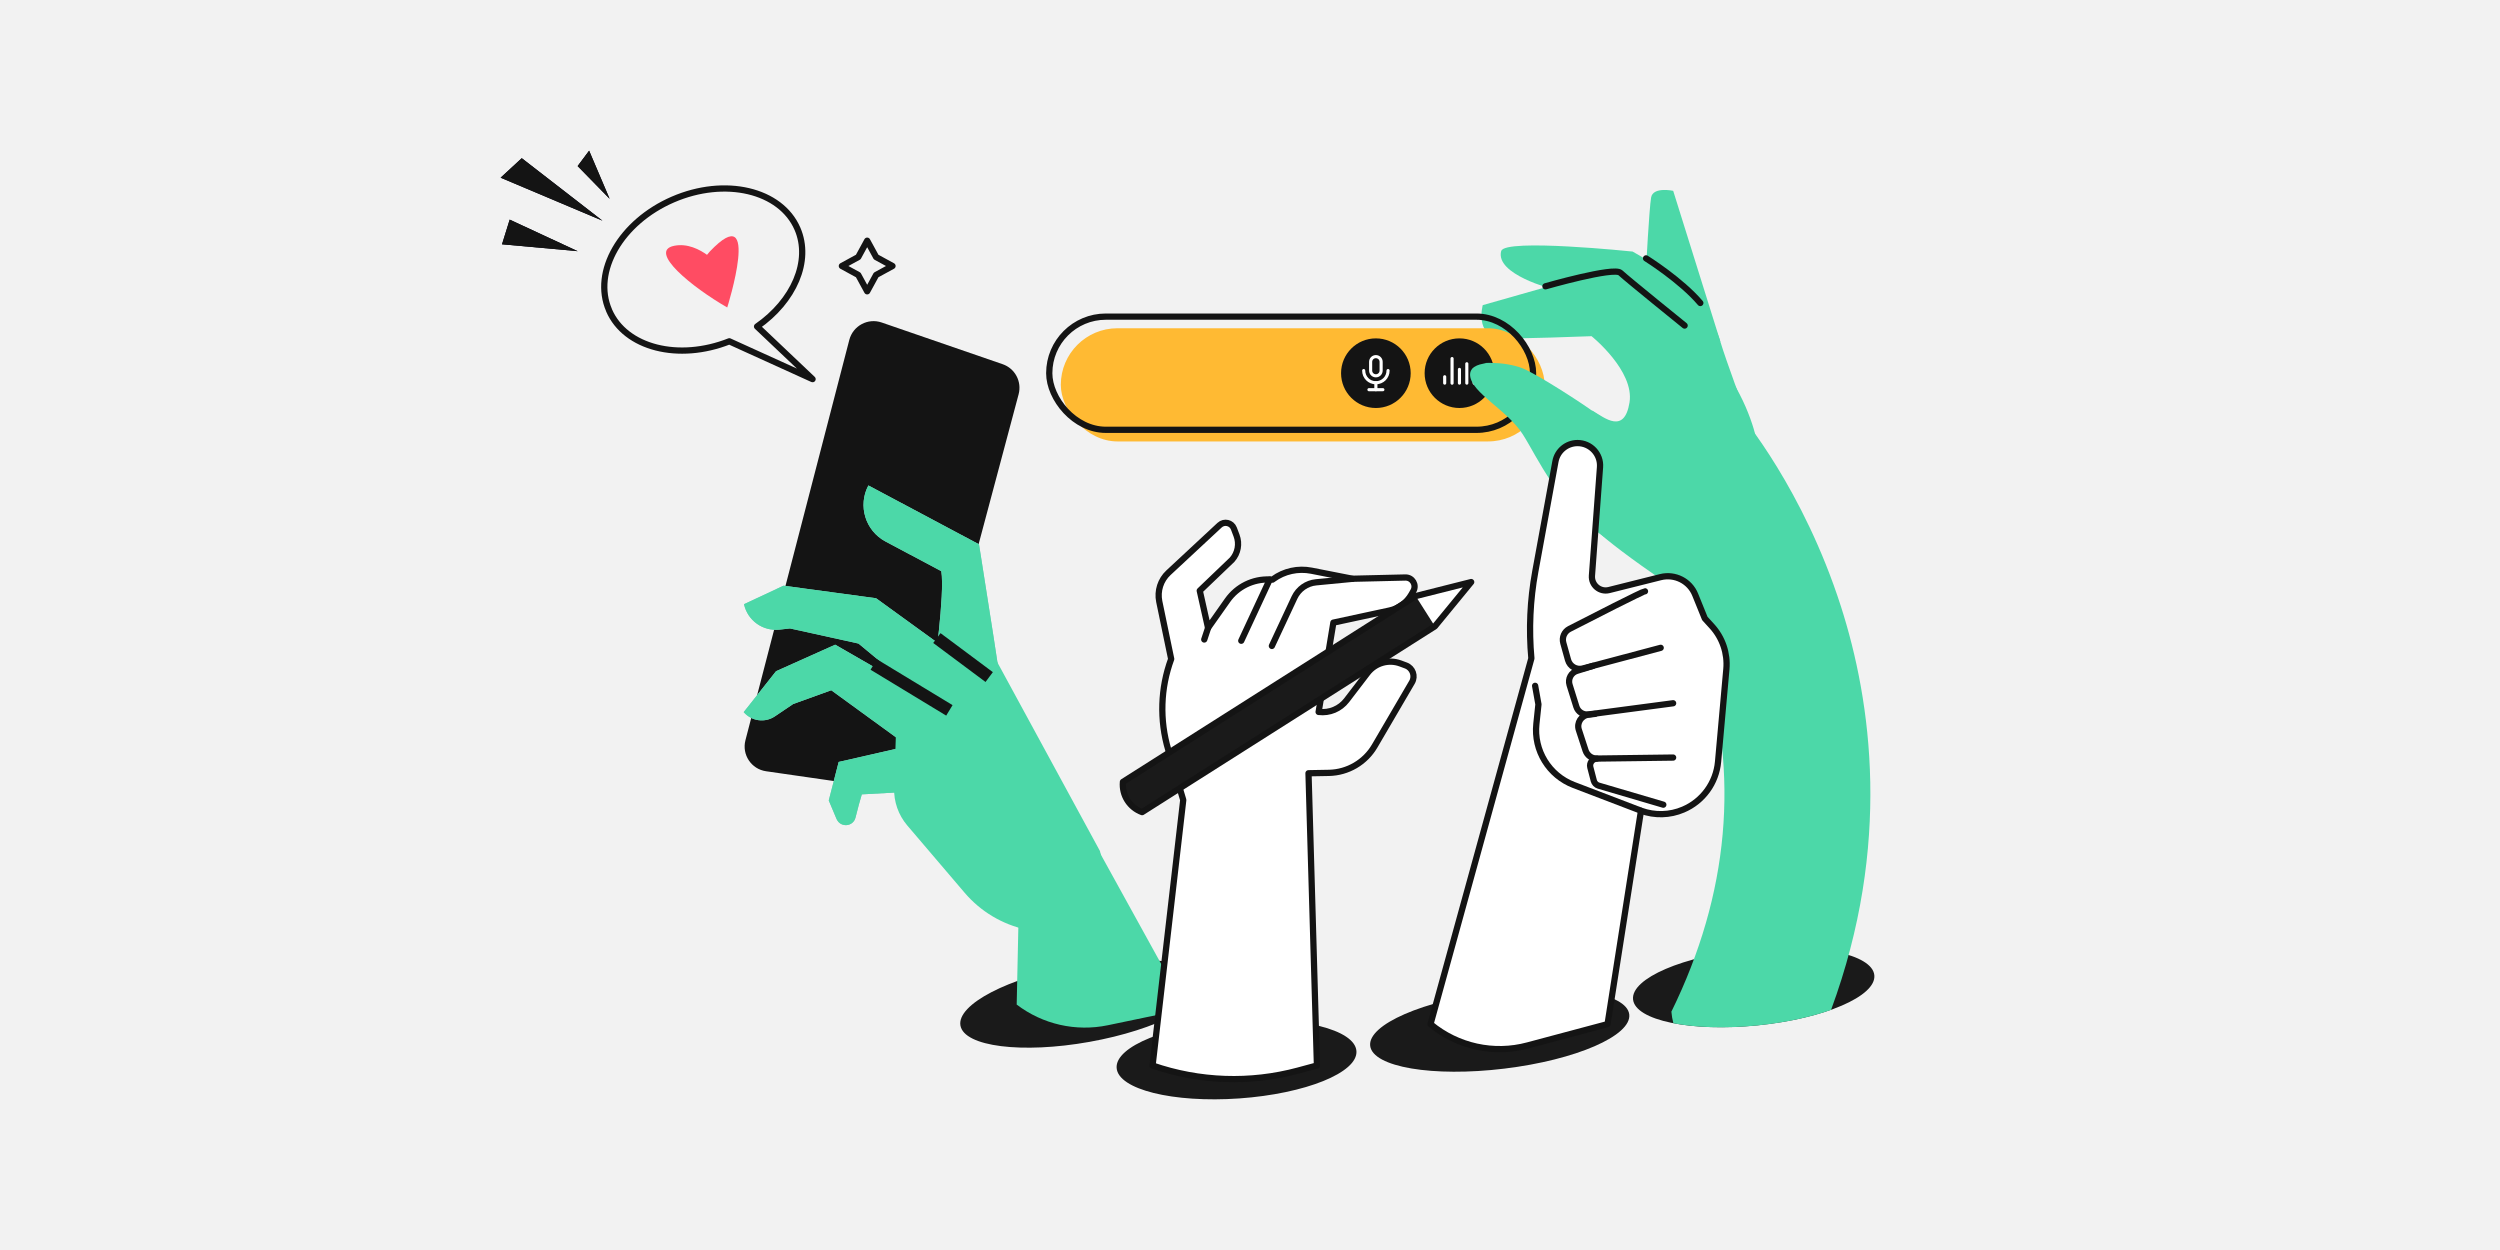 <?xml version="1.0" encoding="UTF-8"?>
<svg id="Ebene_2" data-name="Ebene 2" xmlns="http://www.w3.org/2000/svg" viewBox="0 0 400 200">
  <g id="_Layer_" data-name="&amp;lt;Layer&amp;gt;">
    <g>
      <rect width="400" height="200" style="fill: #f2f2f2;"/>
      <g>
        <path d="M192.77,157.1c.6,3.37-7.66,7.67-18.46,9.6-10.8,1.93-20.04.76-20.64-2.61-.6-3.37,7.66-7.67,18.46-9.6,10.8-1.93,20.04-.76,20.64,2.61Z" style="fill: #1a1a1a;"/>
        <path d="M217.03,168.17c.24,3.44-8.15,6.83-18.75,7.58-10.6.74-19.38-1.44-19.62-4.88-.24-3.44,8.15-6.83,18.75-7.58s19.38,1.44,19.62,4.88Z" style="fill: #1a1a1a;"/>
        <path d="M260.68,162.3c.41,3.4-8.53,7.29-19.98,8.68-11.45,1.39-21.06-.24-21.47-3.64-.41-3.4,8.53-7.29,19.98-8.68,11.45-1.39,21.06.24,21.47,3.64Z" style="fill: #1a1a1a;"/>
        <ellipse cx="280.59" cy="157.97" rx="19.4" ry="6.12" transform="translate(-14.37 28.8) rotate(-5.73)" style="fill: #1a1a1a;"/>
        <g>
          <path d="M135.89,54.38l-16.62,64.06c-.6,2.31.94,4.62,3.3,4.96l19.89,2.87c2.01.29,3.91-.97,4.44-2.93l16.08-60.26c.54-2.03-.58-4.13-2.56-4.81l-19.35-6.67c-2.2-.76-4.59.52-5.18,2.78Z" style="fill: #141414;"/>
          <g>
            <path d="M160.72,116.96l-7.83-3.58c-.46-.17-3.49-5.82-3.49-5.82,0,0,1.8-12.47,1.21-16.17l-8.93-4.75c-3.23-1.72-4.46-5.74-2.74-8.97h0s17.7,9.42,17.7,9.42l.26,1.63c.01.07,1.05,6.6,2.06,13.11,2.16,14,2.13,14.08,1.75,15.13Z" style="fill: #91c9c0;"/>
            <path d="M160.72,116.96l-7.83-3.58c-.46-.17-3.49-5.82-3.49-5.82,0,0,1.8-12.47,1.21-16.17l-8.93-4.75c-3.23-1.72-4.46-5.74-2.74-8.97h0s17.7,9.42,17.7,9.42l.26,1.63c.01.07,1.05,6.6,2.06,13.11,2.16,14,2.13,14.08,1.75,15.13Z" style="fill: #4cd8a8;"/>
          </g>
          <g>
            <path d="M152.95,115.89l-15.59-12.92-10.96-2.42-1.67.19c-2.66.3-5.12-1.45-5.69-4.07h0l6.32-2.96,14.81,2.01,18.59,13.47-5.81,6.7Z" style="fill: #91c9c0;"/>
            <path d="M152.95,115.89l-15.59-12.92-10.96-2.42-1.67.19c-2.66.3-5.12-1.45-5.69-4.07h0l6.32-2.96,14.81,2.01,18.59,13.47-5.81,6.7Z" style="fill: #4cd8a8;"/>
          </g>
          <g>
            <path d="M146.16,120.01l-13.16-9.57-6.09,2.2-2.92,1.97c-1.59,1.08-3.74.79-5-.67h0l5.18-6.55,9.46-4.24,18.26,10.51-5.74,6.35Z" style="fill: #91c9c0;"/>
            <path d="M146.16,120.01l-13.16-9.57-6.09,2.2-2.92,1.97c-1.59,1.08-3.74.79-5-.67h0l5.18-6.55,9.46-4.24,18.26,10.51-5.74,6.35Z" style="fill: #4cd8a8;"/>
          </g>
          <g>
            <path d="M133.87,131.09l-1.27-3.02,1.59-6.16,13.13-3,1.25,7.6-10.68.59-.47,1.63-.54,2.09c-.37,1.46-2.37,1.64-3,.27Z" style="fill: #91c9c0;"/>
            <path d="M133.87,131.09l-1.27-3.02,1.59-6.16,13.13-3,1.25,7.6-10.68.59-.47,1.63-.54,2.09c-.37,1.46-2.37,1.64-3,.27Z" style="fill: #4cd8a8;"/>
          </g>
          <path d="M143.44,114.69l-.38,11.37c-.07,2.2.68,4.34,2.1,6.01l9.19,10.78c2.55,2.99,6.02,5.06,9.86,5.89l4.75,1.02,8.59-7-1.56-6.6-17.89-32.9-14.67,11.43Z" style="fill: #4cd8a8;"/>
          <line x1="139.8" y1="106.32" x2="151.9" y2="113.66" style="fill: none; stroke: #141414; stroke-miterlimit: 10; stroke-width: 1.96px;"/>
          <line x1="158.27" y1="108.33" x2="149.9" y2="102.09" style="fill: none; stroke: #141414; stroke-miterlimit: 10; stroke-width: 1.96px;"/>
          <path d="M163.2,136.08l-.53,24.65h0c4.15,3.17,9.47,4.37,14.58,3.31l12.51-2.61-20.31-36.81-6.26,11.47Z" style="fill: #4cd8a8;"/>
        </g>
        <g>
          <path d="M275.25,54.62l-7.54-24.09s-3.22-.7-3.53,1.06c-.31,1.75-.83,11.63-.83,11.63,0,0,11.59,13.16,11.9,11.41Z" style="fill: #4cd8a8;"/>
          <path d="M240.2,40.16c.55-2.05,21.02.09,21.02.09,0,0,6.74,3.75,8.9,6.24,2.16,2.49,4.14,4.87,5.12,8.12.98,3.25,3.89,11.03,3.89,11.03l-22.72-15.64-7.96-3.74s-9.27-2.34-8.26-6.1Z" style="fill: #4cd8a8;"/>
          <path d="M263.37,41.34s5.57,3.48,8.68,7.14" style="fill: none; stroke: #141414; stroke-linecap: round; stroke-linejoin: round;"/>
          <path d="M281.32,71.78s-.59-4.98-4.2-10.87c-1.2-1.96-2.74-4.02-4.7-6.03-4.15-4.26-7.73-7.42-10.17-9.46-2.08-1.73-4.89-2.32-7.49-1.58l-17.52,4.98s-1.36,4.95,2.92,5.3c1.86.15,14.49-.33,14.49-.33,0,0,6.9,5.54,6.07,10.62-.83,5.08-3.95,2.47-5.87,1.33-1.31-.77-7.03,11.87.23,18.83,4.13,3.96,16.38,12.1,26.62,18.74l-.38-31.55Z" style="fill: #4cd8a8;"/>
          <path d="M247.27,45.81s10.95-3.15,12-2.16,10.27,8.44,10.27,8.44" style="fill: none; stroke: #141414; stroke-linecap: round; stroke-linejoin: round;"/>
          <g>
            <path d="M220.29,66.13h-.28c-.23,0-.42-.19-.42-.42s.19-.42.42-.42h.28c.23,0,.42.19.42.42s-.19.42-.42.42Z" style="fill: #f2f2f2;"/>
            <rect x="169.73" y="52.52" width="77.41" height="18.11" rx="9.06" ry="9.06" style="fill: #ffba33;"/>
            <rect x="167.88" y="50.66" width="77.41" height="18.11" rx="9.06" ry="9.06" style="fill: none; stroke: #141414; stroke-miterlimit: 10;"/>
            <circle cx="233.51" cy="59.71" r="5.57" style="fill: #141414;"/>
            <circle cx="220.14" cy="59.71" r="5.57" style="fill: #141414;"/>
            <g>
              <path d="M219.3,57.9c0-.46.37-.84.84-.84h0c.46,0,.84.37.84.84v1.39c0,.46-.37.84-.84.84h0c-.46,0-.84-.37-.84-.84v-1.39Z" style="fill: none; stroke: #fff; stroke-linecap: round; stroke-linejoin: round; stroke-width: .5px;"/>
              <path d="M218.19,59.29c0,1.08.87,1.95,1.95,1.95s1.95-.87,1.95-1.95" style="fill: none; stroke: #fff; stroke-linecap: round; stroke-linejoin: round; stroke-width: .5px;"/>
              <path d="M219.03,62.35h2.23" style="fill: none; stroke: #fff; stroke-linecap: round; stroke-linejoin: round; stroke-width: .5px;"/>
              <path d="M220.14,61.24v1.11" style="fill: none; stroke: #fff; stroke-linecap: round; stroke-linejoin: round; stroke-width: .5px;"/>
            </g>
            <g>
              <path d="M231.15,61.3v-1.02" style="fill: none; stroke: #fff; stroke-linecap: round; stroke-linejoin: round; stroke-width: .5px;"/>
              <path d="M232.33,57.37v3.94" style="fill: none; stroke: #fff; stroke-linecap: round; stroke-linejoin: round; stroke-width: .5px;"/>
              <path d="M233.51,61.3v-2.2" style="fill: none; stroke: #fff; stroke-linecap: round; stroke-linejoin: round; stroke-width: .5px;"/>
              <path d="M234.69,58.2v3.1" style="fill: none; stroke: #fff; stroke-linecap: round; stroke-linejoin: round; stroke-width: .5px;"/>
              <path d="M235.87,59.11v2.2" style="fill: none; stroke: #fff; stroke-linecap: round; stroke-linejoin: round; stroke-width: .5px;"/>
            </g>
          </g>
          <path d="M254.92,65.85c-1.2-.92-8.86-5.96-11.38-6.95-1.23-.48-3.29-.87-5.06-.82.65-.08-2.29.04-.62.04-1.56.15-2.75.72-2.64,1.98.25,2.79,5.91,5.47,8.41,9.37,2.5,3.9,5.44,11.18,13.71,16.91,2.29,1.58,7.09,3.28,12.23,5.74,3.16-1.09,5.42-2.87,6.39-5.33,2.49-6.31-19.84-20.02-21.04-20.94Z" style="fill: #4cd8a8;"/>
        </g>
        <g>
          <path d="M210.71,170.5l-1.35-46.78,3.26-.06c3.03-.06,5.8-1.69,7.33-4.3l5.96-10.19c.59-1,.12-2.29-.96-2.69l-.89-.33c-1.9-.7-4.03-.08-5.26,1.53l-3.34,4.36c-1.05,1.37-2.74,2.08-4.45,1.87h-.03s2.36-14.29,2.36-14.29l8.99-1.94c1.48-.32,2.75-1.26,3.5-2.57l.31-.55c.56-.98-.17-2.19-1.29-2.16l-8.46.2-6.56-1.29c-2.15-.42-4.38.07-6.14,1.36l-.09.07-.45-.02c-2.67-.11-5.21,1.14-6.75,3.33l-3.11,4.41-1.33-5.95,5.17-4.95c.94-1.06,1.22-2.56.71-3.89l-.42-1.11c-.36-.94-1.55-1.22-2.29-.53l-8.18,7.61c-1.26,1.17-1.81,2.91-1.47,4.6l1.91,9.2c-1.72,4.67-1.88,9.78-.46,14.55l2.39,8.01-4.91,42.48h0c7.51,2.6,15.62,2.88,23.3.81l2.99-.81Z" style="fill: #fff; stroke: #141414; stroke-linecap: round; stroke-linejoin: round;"/>
          <path d="M203.5,103.35l3.62-7.75c.64-1.36,1.95-2.29,3.45-2.43l5.82-.56" style="fill: none; stroke: #141414; stroke-linecap: round; stroke-linejoin: round;"/>
          <line x1="198.6" y1="102.52" x2="203.15" y2="92.74" style="fill: none; stroke: #141414; stroke-linecap: round; stroke-linejoin: round;"/>
          <line x1="192.68" y1="102.32" x2="193.29" y2="100.48" style="fill: none; stroke: #141414; stroke-linecap: round; stroke-linejoin: round;"/>
          <path d="M179.67,125.1l46.84-29.73,8.88-2.24-5.81,7.08-46.84,29.73h0c-2.01-.73-3.27-2.72-3.07-4.84h0Z" style="fill: #fff;"/>
          <path d="M179.67,125.1l46.84-29.73,3.07,4.84-46.84,29.73h0c-2.01-.73-3.27-2.72-3.07-4.84h0Z" style="fill: #1a1a1a;"/>
          <path d="M179.67,125.1l46.84-29.73,8.88-2.24-5.81,7.08-46.84,29.73h0c-2.01-.73-3.27-2.72-3.07-4.84h0Z" style="fill: none; stroke: #141414; stroke-linecap: round; stroke-linejoin: round;"/>
        </g>
        <g>
          <path d="M116.36,49.19s5.57-17.72-2.79-8.95c-2.74,2.88,2.12,2.95,2.12,2.95,0,0-3.62-4.72-7.84-3.86-4.22.86,2.86,6.62,8.5,9.86Z" style="fill: #ff4c63;"/>
          <path d="M97.45,49.64c-2.68-6.19,1.9-14.12,10.22-17.72,8.32-3.6,17.24-1.51,19.92,4.68,2.24,5.18-.6,11.57-6.46,15.64l8.88,8.42-13.32-6.05c-8.12,3.21-16.64,1.06-19.24-4.95Z" style="fill: none; stroke: #141414; stroke-linecap: round; stroke-linejoin: round;"/>
          <g>
            <g>
              <polygon points="96.39 35.31 83.48 25.31 80.1 28.43 96.39 35.31" style="fill: #080717;"/>
              <polygon points="92.43 40.19 81.55 35.14 80.32 39.09 92.43 40.19" style="fill: #080717;"/>
              <polygon points="97.54 31.81 94.26 24.11 92.42 26.57 97.54 31.81" style="fill: #080717;"/>
            </g>
            <g>
              <polygon points="96.39 35.31 83.48 25.31 80.1 28.43 96.39 35.31" style="fill: #141414;"/>
              <polygon points="92.43 40.19 81.55 35.14 80.32 39.09 92.43 40.19" style="fill: #141414;"/>
              <polygon points="97.54 31.81 94.26 24.11 92.42 26.57 97.54 31.81" style="fill: #141414;"/>
            </g>
          </g>
          <polygon points="138.75 38.51 137.32 41.13 134.7 42.56 137.32 43.99 138.75 46.61 140.18 43.99 142.8 42.56 140.18 41.13 138.75 38.51" style="fill: none; stroke: #141414; stroke-linecap: round; stroke-linejoin: round;"/>
        </g>
        <path d="M267.42,161.85c.05.64.16,1.27.32,1.87,3.57.69,8.31.87,13.46.35,4.49-.45,8.57-1.35,11.77-2.49,9.73-26.37,6.47-49.3,1.57-64.58-6.01-18.72-15.78-30.33-16.19-30.82l-8.91,7.58-8.95,7.54c.08.09,7.56,9.17,12.04,23.71,5.83,18.92,4.12,38.04-5.1,56.84Z" style="fill: #4cd8a8;"/>
        <g>
          <path d="M257.21,163.85l5.35-34.14c2.19.8,4.61.74,6.76-.18h0c3.13-1.33,5.27-4.28,5.57-7.66l1.33-14.82c.22-2.51-.62-5-2.32-6.86l-1.13-1.24-1.54-3.8c-.88-2.18-3.24-3.38-5.53-2.81l-8.26,2.07c-1.46.36-2.84-.8-2.73-2.3l1.29-17.35c.16-2.09-1.5-3.87-3.59-3.87h0c-1.74,0-3.23,1.24-3.54,2.95l-3.22,17.59c-.84,4.59-1.05,9.27-.63,13.91l-16.14,58.52h0c4.32,3.59,10.12,4.87,15.55,3.41l12.77-3.41Z" style="fill: #fff; stroke: #141414; stroke-linecap: round; stroke-linejoin: round;"/>
          <path d="M245.62,109.73l.53,2.97-.33,3.13c-.45,4.24,2.01,8.25,5.99,9.77l10.59,4.05" style="fill: none; stroke: #141414; stroke-linecap: round; stroke-linejoin: round;"/>
          <path d="M267.7,112.52l-13.54,1.79c-.86.11-1.68-.41-1.94-1.24l-1.09-3.49c-.3-.97.26-1.99,1.23-2.26l2.52-.78" style="fill: none; stroke: #141414; stroke-linecap: round; stroke-linejoin: round;"/>
          <path d="M267.7,121.21l-12.21.16c-.82.01-1.54-.51-1.8-1.29l-1.08-3.31c-.37-1.13.41-2.32,1.6-2.43l1.01-.12" style="fill: none; stroke: #141414; stroke-linecap: round; stroke-linejoin: round;"/>
          <path d="M263.2,94.61c-.35,0-8.71,4.28-12.09,6.02-.82.42-1.23,1.36-.98,2.25l.76,2.73c.29,1.02,1.34,1.62,2.37,1.35l12.45-3.31" style="fill: none; stroke: #141414; stroke-linecap: round; stroke-linejoin: round;"/>
          <path d="M266.13,128.75l-10.36-3.05c-.37-.11-.66-.41-.76-.78l-.56-2.15c-.18-.69.33-1.37,1.04-1.39h0" style="fill: none; stroke: #141414; stroke-linecap: round; stroke-linejoin: round;"/>
        </g>
      </g>
    </g>
  </g>
</svg>